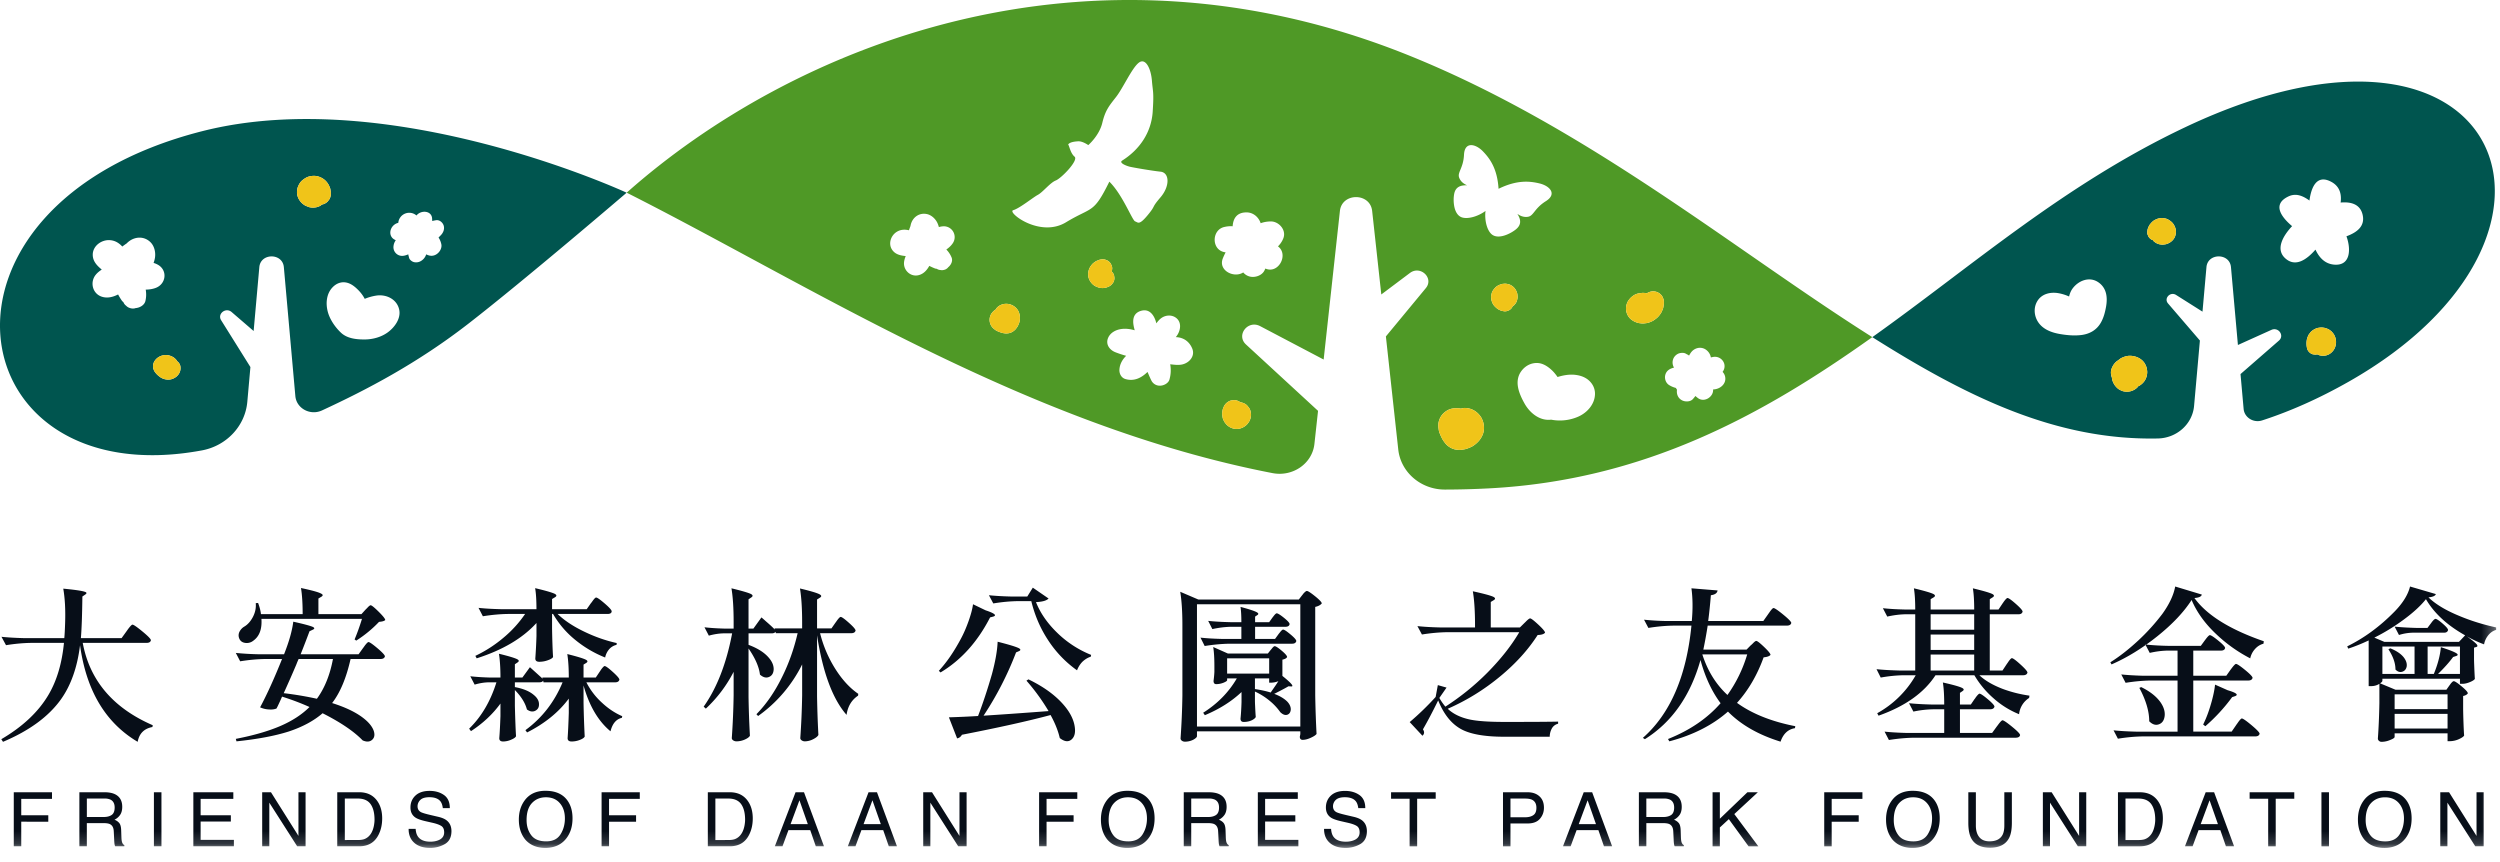 <svg xmlns="http://www.w3.org/2000/svg" width="200" height="69" fill="none" viewBox="0 0 200 69"><path fill="#00554F" fill-rule="evenodd" d="m149.752 26.995.033-.023-.033-.021z" clip-rule="evenodd"/><path fill="#4F9926" fill-rule="evenodd" d="m50.132 15.416.006.002v-.006z" clip-rule="evenodd"/><path fill="#00554F" fill-rule="evenodd" d="M187.716 18.903c.358.973.369 2.387-.992 2.267-.733-.065-1.191-.563-1.486-1.2-.714.816-1.608 1.43-2.421.692-.773-.7-.224-1.745.55-2.57-.917-.776-1.59-1.771-.28-2.383.612-.285 1.172-.024 1.668.335.145-1.074.585-2.128 1.754-1.494.675.364.829.99.742 1.654.807-.071 1.533.117 1.746.926.248.947-.419 1.457-1.281 1.773m-.861 8.714a1 1 0 0 1-.023.096 1.1 1.1 0 0 1-.516.633 2 2 0 0 1-.188.076c-.078.027-.172.033-.249.039a.9.9 0 0 1-.345-.047 2 2 0 0 1-.156-.067.5.5 0 0 1-.254.01.5.5 0 0 1-.248-.077.67.67 0 0 1-.306-.391 1.7 1.7 0 0 1-.015-.756 1 1 0 0 1 .029-.105q.043-.12.102-.237c.031-.055.07-.1.108-.15.039-.049.074-.098.122-.138q.08-.067.154-.113l.019-.014q.005-.004.01-.005a1.4 1.4 0 0 1 .252-.117.5.5 0 0 1 .103-.026c.085-.012.171-.029.256-.028.089 0 .178.016.264.03a.5.5 0 0 1 .096.026c.08.029.164.06.238.102.071.04.137.094.2.147a.5.5 0 0 1 .073.075c.051.062.108.125.148.197q.059.114.101.234a.5.5 0 0 1 .024.096c.014.084.03.172.03.258 0 .084-.016.17-.029.252m-12.807-8.84a.96.96 0 0 1-.266.475 1.15 1.15 0 0 1-.531.29 2 2 0 0 1-.227.029c-.092.006-.189-.014-.276-.03a1 1 0 0 1-.301-.127c-.057-.042-.121-.084-.171-.135-.02-.02-.028-.046-.046-.067l-.02-.008a.5.5 0 0 1-.226-.143.5.5 0 0 1-.145-.223.5.5 0 0 1-.062-.267c.015-.107.02-.212.061-.312s.076-.196.139-.282c.124-.163.262-.316.455-.404.091-.04.185-.085.285-.101.063-.01.16-.028.236-.028.077 0 .171.017.235.027.198.03.363.142.514.263a1 1 0 0 1 .281.394c.027.065.056.122.066.192.01.06.029.155.028.228-.001.077-.016.155-.029.229m-2.336 11.392a1.3 1.3 0 0 1-.145.3 1.3 1.3 0 0 1-.382.366q-.041.028-.087.047-.019.009-.036.014c-.028.035-.051.072-.085.107a1.2 1.2 0 0 1-.823.336c-.093 0-.195-.014-.286-.035-.089-.021-.173-.063-.254-.102a1 1 0 0 1-.299-.223 1.2 1.2 0 0 1-.217-.296 1.5 1.5 0 0 1-.133-.346c-.009-.044-.007-.084-.013-.125-.089-.233-.113-.496-.02-.731.071-.182.142-.303.271-.451.073-.085.168-.154.263-.214.083-.068.172-.141.27-.187.222-.105.451-.175.7-.165.475.017.965.252 1.184.683.051.103.104.216.123.33.02.111.041.226.033.34s-.022.241-.064.352m-3.228-5.632c-.079.443-.194.896-.425 1.29-.343.59-.905.9-1.58.978-.569.066-1.15.01-1.711-.088-.555-.098-1.127-.295-1.523-.707-.469-.487-.619-1.24-.302-1.846.345-.659 1.091-.836 1.782-.701.265.053.542.137.802.257.055-.232.139-.453.29-.653.47-.625 1.343-.972 2.053-.483.671.462.745 1.219.614 1.953m6.367-14.375c-9.72 4.593-17.06 11.115-25.066 16.81 7.624 4.814 14.714 8.271 22.845 8.106 1.521-.032 2.767-1.16 2.896-2.603l.466-5.232-2.549-2.966c-.354-.412.181-.975.646-.68l2.111 1.335.317-3.563c.101-1.143 1.859-1.143 1.961.001l.556 6.229 2.674-1.207c.569-.258 1.071.453.606.857l-3.072 2.677.248 2.785c.061.694.793 1.147 1.484.921 2.236-.726 4.536-1.743 6.914-3.092 20.721-11.752 12.392-32.394-13.037-20.378" clip-rule="evenodd"/><path fill="#4F9926" fill-rule="evenodd" d="M115.114 33.68a1.37 1.37 0 0 1 .383-.636c.186-.165.406-.303.657-.352.249-.048.477-.051.726 0a1 1 0 0 1 .302-.055c.547.004 1.012.29 1.3.737.07.106.113.23.158.346a1.8 1.8 0 0 1 .082.518 1.7 1.7 0 0 1-.051.371c-.131.454-.429.805-.824 1.062a1 1 0 0 1-.149.083 4 4 0 0 1-.38.152q-.081.025-.165.04c-.128.021-.262.049-.392.049a2 2 0 0 1-.401-.05 1.5 1.5 0 0 1-.579-.314c-.111-.091-.197-.214-.281-.328q-.053-.074-.098-.152a4 4 0 0 1-.22-.47 1.2 1.2 0 0 1-.08-.271c-.038-.25-.065-.48.012-.73m1.222-18.174c.102-.519.463-.702 1.019-.68-.055-.047-.449-.17-.618-.604-.17-.435.333-.756.384-1.841s.93-.875 1.51-.277c.557.573 1.153 1.382 1.254 2.999 1.477-.722 2.487-.618 3.271-.43.817.194 1.441.838.509 1.423-.931.586-.963 1.174-1.431 1.247-.469.072-.773-.202-.841-.225.296.462.315.86-.092 1.207-.405.346-1.396.859-1.94.44-.387-.297-.614-1.117-.52-1.889-.634.466-1.47.682-1.925.501-.641-.254-.683-1.352-.58-1.871m8.27 14.655c.443-.139.91-.218 1.345-.18.543.05 1.064.244 1.4.725.167.239.255.527.249.817-.016.807-.618 1.494-1.343 1.81a3.67 3.67 0 0 1-2.167.24c-.909.118-1.709-.54-2.128-1.294-.429-.768-.843-1.744-.28-2.556.294-.422.753-.691 1.281-.684.468.006.877.286 1.201.593.165.157.309.339.442.529m5.523-5.807c.033-.108.085-.23.152-.325.125-.174.217-.26.391-.385.105-.075.231-.122.352-.159.065-.018.133-.024.198-.033.067-.009.134-.02.201-.021q.163-.001.33.032a.95.95 0 0 1 .495-.156.88.88 0 0 1 .608.247.64.64 0 0 1 .178.273q.082.15.073.325c.015.131-.01.265-.031.394a1 1 0 0 1-.046.172c-.046.114-.092.238-.161.344-.07.105-.149.208-.238.3-.084.087-.186.158-.284.23a1 1 0 0 1-.132.082 2 2 0 0 1-.349.143c-.117.034-.243.046-.363.058a1 1 0 0 1-.172 0c-.124-.015-.252-.024-.37-.066-.302-.106-.578-.28-.734-.567a1.15 1.15 0 0 1-.098-.888m3.088 5.666c.08-.354.352-.527.7-.61l.002-.002a.8.8 0 0 1-.031-.761.8.8 0 0 1 .351-.344c.152-.078.432-.105.591-.028.059.029.114.064.17.096l.006-.008c.022.011.037.03.058.044l.064.037c.126-.228.251-.437.57-.565a.83.83 0 0 1 .839.144.95.95 0 0 1 .332.571c.067-.012.132-.031.2-.04a.776.776 0 0 1 .862.52.73.73 0 0 1-.125.675.8.8 0 0 1 .202.373c.129.589-.41 1.024-.961 1.034.051.572-.685 1.08-1.212.691-.071-.052-.136-.11-.204-.166a3 3 0 0 1-.209.254c-.207.22-.602.22-.851.095-.322-.16-.465-.496-.411-.85-.037-.056-.056-.089-.094-.146a1.9 1.9 0 0 1-.536-.228c-.263-.163-.376-.5-.313-.786m-11.853-5.994a.8.8 0 0 1-.115.245l-.027.038c-.046.052-.091.112-.144.156-.022.02-.048.026-.071.04l-.008.02a.5.5 0 0 1-.155.21.5.5 0 0 1-.23.127.5.5 0 0 1-.268.043c-.107-.018-.211-.03-.307-.074-.098-.043-.192-.084-.273-.15-.156-.127-.302-.267-.377-.458-.036-.09-.075-.182-.086-.28-.006-.062-.018-.155-.014-.228s.025-.163.04-.225c.04-.188.16-.34.289-.478.111-.118.255-.195.407-.249.066-.023.125-.046.195-.052.061-.006.155-.02.229-.014.075.005.152.022.226.04.173.04.339.156.458.282a1.07 1.07 0 0 1 .259.526 2 2 0 0 1 .017.219c.001.087-.025.18-.045.262m-18.685-4.995c-.097.27-.252.488-.44.678l.069.057c.75.666-.036 2.127-1.029 1.737l-.051-.02a3 3 0 0 1-.072.157c-.198.407-.771.597-1.195.478a1 1 0 0 1-.503-.323c-.74.484-2.012-.16-1.635-1.116q.104-.261.227-.488l-.12-.024c-1.025-.22-.992-1.767 0-2.005.238-.057.458-.077.682-.06.04-.597.308-1.111 1.109-1.111.518 0 .937.35 1.111.807q.01.029.018.061c.238-.088.498-.14.809-.144.65-.007 1.249.677 1.02 1.316m-3.204 13.22a.7.7 0 0 1 .284.179l.03.03q.07.086.138.176l.007.008.009.014c.103.18.119.289.138.49.008.095-.018.211-.034.292-.016.091-.075.198-.108.268a.3.3 0 0 1-.033.059c-.055.073-.11.156-.18.221-.157.145-.29.218-.491.285a1.1 1.1 0 0 1-.587.006 1.2 1.2 0 0 1-.53-.312 3 3 0 0 1-.154-.195.4.4 0 0 1-.035-.059c-.04-.082-.088-.178-.112-.271l-.008-.035a5 5 0 0 1-.036-.255l-.001-.078q.01-.15.04-.295l.021-.072c.033-.081.07-.185.12-.266a.9.9 0 0 1 .318-.312q.15-.094.327-.102a.7.7 0 0 1 .352.015 1 1 0 0 1 .283.142.7.7 0 0 1 .242.066m-4.904-3.092c-.303.065-.641.021-.954-.017.067.392.06.804-.063 1.23-.082.284-.438.471-.722.483a.75.75 0 0 1-.726-.42c-.111-.222-.205-.451-.304-.678-.472.46-1.053.775-1.765.569-.34-.099-.501-.439-.483-.755.025-.438.236-.806.539-1.105a9 9 0 0 1-.855-.283c-.489-.191-.812-.652-.582-1.168.18-.404.612-.632 1.048-.692.36-.051.722 0 1.07.1-.038-.208-.451-1.31.544-1.565.88-.226 1.154.837 1.186 1.01.125-.16.251-.32.424-.437.331-.224.774-.253 1.102-.04.513.333.444.99.132 1.451-.03.045-.066.087-.098.13.626.016 1.1.367 1.323.934.224.568-.22 1.121-.816 1.253m-6.349-6.112h-.034a1.5 1.5 0 0 1-.274-.037c-.054-.012-.108-.038-.16-.06-.048-.02-.1-.038-.147-.065a1.1 1.1 0 0 1-.256-.204 1.2 1.2 0 0 1-.257-.437c-.028-.082-.036-.2-.042-.27a.4.4 0 0 1 0-.075 2 2 0 0 1 .032-.234q.003-.02.01-.04c.025-.081.063-.162.1-.24l.043-.07c.052-.072.105-.145.166-.208s.138-.113.209-.166l.07-.046q.064-.03.13-.055c.038-.016.08-.035.12-.049a.4.4 0 0 1 .081-.02.8.8 0 0 1 .406 0l.182.076a.75.75 0 0 1 .272.267l.077.18q.047.15.014.297a.6.6 0 0 1-.023.13l.11.14a.55.55 0 0 1 .09.277q.033.15-.013.298a.6.6 0 0 1-.137.255.6.6 0 0 1-.213.192c-.048.036-.104.054-.16.077s-.105.047-.162.057a2 2 0 0 1-.234.03m-7.167-6.23c.52-.15 1.578-1.017 1.976-1.23.4-.213.976-.967 1.43-1.147s1.846-1.62 1.504-1.906c-.34-.287-.415-.869-.512-.969.102-.177.456-.242.804-.26.349-.02.805.304.805.304s.874-.75 1.12-1.771c.246-1.023.541-1.358 1.1-2.075.56-.716 1.26-2.299 1.812-2.738.55-.44.982.467 1.058 1.419.077.951.17.872.063 2.5-.11 1.629-1.016 3.005-2.437 3.9-.303.19.359.433.59.491.23.059 1.75.324 2.475.4.723.077.767 1.157-.009 2.06-.775.904-.32.575-1.021 1.42-.701.846-.766.573-1.001.498-.234-.076-1-2.137-2.065-3.179-1.286 2.612-1.368 1.977-3.468 3.25-2.1 1.274-4.746-.819-4.224-.967m.506 8.923a1 1 0 0 1-.033.109 2 2 0 0 1-.11.248 1 1 0 0 1-.06.096c-.05.07-.103.144-.165.205a1.5 1.5 0 0 1-.217.161 1 1 0 0 1-.43.118c-.097.008-.198-.012-.293-.027a1 1 0 0 1-.12-.03 3 3 0 0 1-.332-.123.8.8 0 0 1-.168-.094c-.14-.102-.261-.2-.345-.356a.94.94 0 0 1-.122-.484.94.94 0 0 1 .148-.475 1.2 1.2 0 0 1 .35-.335.6.6 0 0 1 .12-.168c.265-.251.626-.329.98-.247.084.019.165.058.242.093a1 1 0 0 1 .083.048 1.1 1.1 0 0 1 .358.367c.156.28.18.586.114.894m-5.35-6.264c-.13.19-.308.35-.504.486.177.183.32.391.423.646.11.277-.05.591-.27.77-.027.026-.045.06-.077.082a.56.56 0 0 1-.252.13.6.6 0 0 1-.295.013.6.6 0 0 1-.276-.086l-.022-.014a.5.5 0 0 1-.136-.024 5 5 0 0 1-.458-.208c-.19.342-.45.64-.852.743-.645.163-1.224-.392-1.17-1.018.016-.173.067-.343.136-.509-.425-.044-.84-.127-1.096-.515-.315-.48-.093-1.13.375-1.422.313-.196.649-.205.978-.128q.059-.172.124-.34.021-.131.068-.258c.194-.502.677-.81 1.23-.7.368.072.688.371.847.697q.08.167.125.347a1.5 1.5 0 0 1 .376-.064.867.867 0 0 1 .726 1.372M50.139 15.41v.007c14.711 7.419 31.997 18.626 51.66 22.432 1.623.314 3.182-.761 3.354-2.331l.29-2.65-5.765-5.31c-.81-.746.15-1.985 1.136-1.466l5.078 2.671 1.301-11.888c.162-1.475 2.418-1.475 2.579 0l.732 6.683 2.29-1.72c.844-.632 1.937.41 1.272 1.213l-3.195 3.863.99 9.047c.2 1.824 1.815 3.21 3.739 3.205a70 70 0 0 0 3.49-.095c12.461-.645 21.925-5.866 30.662-12.077v-.044C138.755 20 127.037 10.237 112.806 4.473 86.789-6.067 63.182 3.838 50.139 15.41" clip-rule="evenodd"/><path fill="#00554F" fill-rule="evenodd" d="M25.469 14.12c.222.073.422.18.586.347.174.178.264.35.35.576q.021.06.03.122c.017.109.044.23.034.345a.85.85 0 0 1-.123.44q-.068.09-.138.177a.9.9 0 0 1-.392.225l-.072.01c-.039.033-.067.076-.114.101-.227.1-.307.13-.559.147a1.2 1.2 0 0 1-.35-.042c-.054-.015-.109-.04-.16-.062s-.11-.041-.159-.069a1.4 1.4 0 0 1-.272-.209 1.25 1.25 0 0 1-.333-.566 1.1 1.1 0 0 1-.037-.343c.009-.091.017-.19.04-.28l.017-.051c.08-.21.184-.412.362-.558s.362-.27.594-.322c.227-.048.472-.06.696.012m2.342 8.51c.321.095.588.314.821.545.216.214.41.463.547.733a4 4 0 0 1 .918-.26c.822-.126 1.672.3 1.842 1.138.142.697-.365 1.395-.905 1.793-.524.387-1.202.574-1.854.578-.669.004-1.419-.073-1.92-.558-.466-.447-.888-1.066-1.045-1.69-.163-.647-.103-1.401.381-1.914.32-.34.754-.502 1.215-.365m3.506-4.382a.84.84 0 0 1 .546-.422.88.88 0 0 1 1.455-.587c.362-.452 1.18-.393 1.247.2q.01.12.013.241.151-.038.31-.064c.282-.04.533.191.607.429.082.273-.021.565-.242.786l-.17.17c.107.16.185.346.226.55.053.273-.108.587-.347.76-.27.195-.539.184-.795.07l-.072-.032a.93.93 0 0 1-.507.577.75.75 0 0 1-.46.046c-.15-.031-.348-.175-.394-.325-.019-.055-.03-.113-.042-.17l-.01.004c-.005-.022-.002-.046-.005-.067l-.016-.065c-.16.064-.315.12-.488.122a.695.695 0 0 1-.692-.786 1 1 0 0 1 .18-.466c-.052-.029-.107-.052-.156-.085-.282-.185-.364-.55-.188-.886M14.284 29.946a1 1 0 0 1-.197.206c-.136.096-.223.14-.384.189a1 1 0 0 1-.347.024c-.071-.01-.145-.02-.213-.04a1.1 1.1 0 0 1-.4-.208 1.6 1.6 0 0 1-.4-.433l-.024-.046a2 2 0 0 1-.056-.16.7.7 0 0 1-.02-.214.8.8 0 0 1 .146-.416c.21-.296.556-.454.922-.443.19.005.352.065.517.151.08.042.15.107.215.167.057.053.098.12.139.183a.63.63 0 0 1 .243.366.85.85 0 0 1-.141.674m-2.65-5.872c-.08.34-.447.544-.782.574-.044.007-.084.031-.13.03a.7.7 0 0 1-.334-.038.66.66 0 0 1-.296-.18.64.64 0 0 1-.21-.263l-.013-.026a.7.7 0 0 1-.116-.112 5 5 0 0 1-.305-.502c-.415.21-.87.33-1.331.17-.74-.261-.928-1.18-.453-1.752.131-.16.297-.292.476-.408-.383-.32-.732-.672-.72-1.217.016-.67.67-1.16 1.324-1.14.438.013.771.223 1.04.513a7 7 0 0 1 .35-.251q.109-.115.24-.206c.528-.363 1.206-.349 1.67.117.31.31.42.81.354 1.23a2 2 0 0 1-.112.42 1.7 1.7 0 0 1 .41.184c.719.472.568 1.499-.22 1.808-.254.1-.535.14-.818.145.05.293.049.59-.024.904m4.527-13.576c-23.452 5.989-19.552 29.16-.01 25.534 1.984-.369 3.462-1.962 3.634-3.881l.248-2.787-2.342-3.746c-.322-.516.372-1.058.84-.655l1.76 1.517.455-5.11c.103-1.144 1.86-1.144 1.962 0l.92 10.315c.089.992 1.192 1.583 2.132 1.149 3.576-1.654 7.617-3.765 11.7-6.931 4.557-3.534 12.667-10.484 12.672-10.487-.005-.003-18.908-8.764-33.97-4.918" clip-rule="evenodd"/><path fill="#F0C419" fill-rule="evenodd" d="M12.263 29.478c.014.05.036.112.056.16q.01.024.024.045c.106.18.238.302.4.433a1.13 1.13 0 0 0 .613.249 1 1 0 0 0 .347-.025c.161-.048.248-.092.384-.188a1 1 0 0 0 .197-.206.85.85 0 0 0 .14-.673.62.62 0 0 0-.242-.367.8.8 0 0 0-.14-.183c-.065-.06-.133-.125-.214-.167a1.2 1.2 0 0 0-.518-.152 1.08 1.08 0 0 0-.922.445.8.8 0 0 0-.145.416.7.7 0 0 0 .02.212M24.13 16.229c.08.08.174.15.273.207.049.03.106.049.158.07.051.021.106.048.16.063.113.028.233.049.35.042.252-.018.332-.048.56-.148.046-.025.074-.07.113-.102l.072-.009a.9.9 0 0 0 .392-.225l.138-.176a.86.86 0 0 0 .123-.44c.01-.115-.017-.237-.034-.346a.6.6 0 0 0-.03-.122 1.5 1.5 0 0 0-.35-.576 1.4 1.4 0 0 0-.586-.347 1.35 1.35 0 0 0-.696-.011c-.232.05-.416.175-.594.32-.178.147-.283.35-.362.56q-.01.024-.017.05c-.023.09-.031.188-.04.28a1.1 1.1 0 0 0 .037.343c.05.208.182.416.333.567M184.876 28.28a.5.5 0 0 0 .247.078.5.5 0 0 0 .255-.01q.077.036.155.066a.9.9 0 0 0 .346.047c.077-.006.17-.013.249-.038a2 2 0 0 0 .24-.106 1.1 1.1 0 0 0 .487-.7c.013-.083.029-.168.03-.252 0-.087-.017-.174-.031-.258a.5.5 0 0 0-.025-.096 1.6 1.6 0 0 0-.1-.234c-.041-.072-.096-.135-.148-.197a.5.5 0 0 0-.073-.075 1.4 1.4 0 0 0-.2-.147c-.074-.042-.158-.073-.237-.103a1.6 1.6 0 0 0-.36-.055c-.086 0-.173.016-.257.028a1 1 0 0 0-.103.025 1.5 1.5 0 0 0-.252.118l-.011.005-.017.014q-.074.046-.155.113c-.048.04-.084.09-.122.139-.039.049-.078.094-.107.15a2 2 0 0 0-.103.236 1 1 0 0 0-.029.104c-.051.258-.048.5.015.757.038.156.167.31.306.39m-11.174-10.545c-.151-.121-.316-.234-.513-.263-.065-.01-.159-.027-.236-.026-.076 0-.172.017-.236.027-.101.016-.194.06-.285.101-.193.088-.332.241-.455.404-.063.086-.099.182-.139.282s-.047.205-.06.312a.5.5 0 0 0 .061.267q.041.128.145.223a.5.5 0 0 0 .226.143l.021.008c.017.02.025.047.044.067.051.05.115.093.173.135q.019.015.041.026a1 1 0 0 0 .259.102c.087.015.184.035.275.029a2 2 0 0 0 .287-.043c.176-.057.34-.143.472-.276a.95.95 0 0 0 .266-.475c.013-.075.028-.152.029-.229.001-.073-.019-.168-.028-.228-.01-.07-.038-.127-.067-.192a1 1 0 0 0-.28-.394m-54.084 5.278c-.13.138-.249.29-.289.479-.015.06-.037.15-.041.224-.003.073.009.166.015.228.01.098.05.19.085.28.076.19.222.331.378.458.081.066.175.106.272.15.097.045.201.056.308.074a.5.5 0 0 0 .268-.043.5.5 0 0 0 .23-.127.5.5 0 0 0 .155-.21l.008-.02c.023-.015.048-.02.071-.04.053-.045.098-.104.144-.157q.015-.018.028-.037a.8.8 0 0 0 .114-.244c.021-.084.046-.175.045-.264a2 2 0 0 0-.017-.219l-.011-.057a1.1 1.1 0 0 0-.248-.468.96.96 0 0 0-.458-.282 1.4 1.4 0 0 0-.226-.04c-.074-.005-.169.008-.229.013-.07.007-.129.03-.195.053a1 1 0 0 0-.407.25m50.82 5.451c-.25-.01-.48.06-.701.164-.099.047-.188.12-.272.188-.093.06-.189.13-.262.214-.129.148-.199.27-.272.45-.092.236-.068.498.022.732.005.041.004.081.012.125.024.12.08.236.133.347.053.108.134.207.216.295.083.09.187.17.299.223.083.039.167.08.255.102.091.021.193.036.286.035.306-.003.605-.125.823-.337.035-.034.057-.071.085-.106l.035-.013a1 1 0 0 0 .089-.048 1.3 1.3 0 0 0 .381-.367c.065-.09.106-.197.146-.3a1.3 1.3 0 0 0 .063-.35c.008-.115-.013-.23-.032-.341a1.3 1.3 0 0 0-.124-.33c-.219-.431-.709-.666-1.182-.683m-89.145-3.821a1.2 1.2 0 0 0-.287-.211c-.077-.035-.158-.075-.242-.094a1.05 1.05 0 0 0-.98.248.6.6 0 0 0-.12.166 1.2 1.2 0 0 0-.35.337.94.94 0 0 0-.148.475 1 1 0 0 0 .028.25c.018.08.056.161.095.233.083.155.205.254.344.357a.8.8 0 0 0 .168.093c.11.046.217.092.332.124q.06.017.12.028c.096.017.196.036.294.027a1 1 0 0 0 .47-.142c.06-.04.123-.086.176-.136.063-.06.114-.134.165-.204q.033-.048.061-.097.062-.121.109-.249a1.25 1.25 0 0 0-.08-1.003c-.04-.072-.1-.142-.155-.202m5.801-2.399c.063.185.13.29.257.437.07.082.165.148.256.203.047.028.1.046.148.067.052.021.104.046.16.06q.133.03.273.036h.035c.077-.004.156-.017.232-.03.059-.01.107-.034.162-.057.057-.023.113-.04.16-.077a.6.6 0 0 0 .214-.192.56.56 0 0 0 .136-.254.56.56 0 0 0 .014-.299.55.55 0 0 0-.09-.277l-.11-.14a.5.5 0 0 0 .023-.13.56.56 0 0 0-.014-.297q-.04-.09-.076-.18a.76.76 0 0 0-.274-.267l-.182-.076a.8.8 0 0 0-.404 0l-.082.02c-.04.014-.082.033-.12.049q-.066.025-.13.056l-.07.045c-.07.052-.147.103-.209.166s-.114.136-.166.207q-.023.034-.043.071a2 2 0 0 0-.1.24l-.01.04a2 2 0 0 0-.033.233.4.4 0 0 0 .001.076c.006.07.014.188.042.27m31.628 11.994a1.8 1.8 0 0 0-.082-.518c-.045-.116-.088-.24-.158-.345-.288-.448-.753-.733-1.3-.738-.1 0-.202.022-.302.054a1.8 1.8 0 0 0-.726 0 1.41 1.41 0 0 0-1.04.99c-.077.25-.05.479-.012.728q.024.141.08.272c.067.16.134.319.221.47q.043.078.097.152c.084.115.17.236.281.328a1.5 1.5 0 0 0 .65.33c.107.016.221.033.331.033.129 0 .263-.026.391-.048q.084-.015.165-.04c.129-.041.256-.097.38-.153q.075-.035.149-.081c.395-.258.693-.608.824-1.063.034-.118.044-.25.051-.371m-20.912-.83.007.033c.024.094.073.19.112.273q.014.03.035.057a3 3 0 0 0 .18.224 1.2 1.2 0 0 0 .504.284 1.1 1.1 0 0 0 .588-.006c.2-.068.333-.14.49-.285.07-.064.125-.148.18-.222a.3.3 0 0 0 .034-.058c.032-.07.091-.177.108-.269.014-.08.042-.196.033-.291-.02-.201-.035-.31-.138-.49q-.003-.007-.009-.013l-.007-.01-.137-.175-.03-.03a.66.66 0 0 0-.285-.18.7.7 0 0 0-.242-.065.9.9 0 0 0-.283-.143.7.7 0 0 0-.352-.015.66.66 0 0 0-.327.103.9.9 0 0 0-.317.31c-.052.082-.088.186-.12.268l-.022.07a2 2 0 0 0-.04.295.4.4 0 0 0 .002.078q.014.13.035.257m35.047-9.853a.88.88 0 0 0-.608-.247.94.94 0 0 0-.495.156 1.6 1.6 0 0 0-.33-.034c-.067.001-.134.013-.2.022s-.134.014-.199.033a1.2 1.2 0 0 0-.351.159 1.4 1.4 0 0 0-.392.386 1.15 1.15 0 0 0-.054 1.213c.155.286.432.46.734.566.118.042.246.051.37.065a1 1 0 0 0 .172 0c.12-.01.246-.022.363-.056.12-.036.238-.087.349-.144a1 1 0 0 0 .132-.083c.098-.071.2-.142.284-.229q.133-.14.238-.3c.069-.105.115-.23.161-.345a1 1 0 0 0 .046-.17c.021-.131.046-.263.031-.395a.6.6 0 0 0-.073-.325.63.63 0 0 0-.178-.272" clip-rule="evenodd"/><path fill="#070E18" fill-rule="evenodd" d="m.24 59.346-.135-.21q2.56-1.5 3.766-3.538 1.005-1.696 1.246-4.167H2.49q-.95.013-2.009.184l-.363-.671q.738.078 1.783.106h3.243q.04-.395.066-1.223.054-1.566-.148-2.735 1.369.131 1.717.25.255.076.04.223l-.228.156q-.028 2.263-.12 3.329h3.256l.39-.54q.038-.052.119-.17.28-.37.362-.369.133 0 .804.552.67.553.67.697-.04.21-.349.21H6.618q.843 4.523 5.602 6.588l-.027.144q-.993.184-1.18 1.184-3.86-2.288-4.61-7.731-.323 2.629-1.514 4.313-1.474 2.077-4.65 3.418M25.352 55.9q.924-1.26 1.285-3.181h-2.746a8 8 0 0 0-.187.447 95 95 0 0 1-1.007 2.288q1.341.157 2.655.447m-5.743-4.47q-.355-.053-.475-.367a.64.64 0 0 1 .04-.553 1 1 0 0 1 .39-.395q.386-.235.656-.736.294-.552.24-1.13l.187-.013q.188.499.229.894h3.337q-.001-1.29-.134-2.09 1.299.275 1.608.446.24.118.026.25l-.24.144v1.25h3.443l.322-.356.133-.132q.201-.223.282-.222.12 0 .643.519t.523.664q-.121.118-.496.144a9.6 9.6 0 0 1-1.823 1.5l-.133-.093q.32-.762.59-1.643h-8.042q.082 1.224-.656 1.748a.83.83 0 0 1-.65.171m10.157 7.758q-.288.25-.755.04-1.047-1.08-3.203-2.17-1.047.908-2.707 1.46-1.65.526-4.181.789l-.055-.198q2.105-.408 3.525-1.013 1.447-.617 2.372-1.537a20 20 0 0 0-2.198-.83q-.12.29-.361.79-.055.105-.08.158-.243.105-.59.079a1.9 1.9 0 0 1-.725-.171q.819-1.526 1.756-3.866h-1.34q-.952.013-2.01.184l-.349-.67a23 23 0 0 0 1.782.106h2.078q.602-1.514.737-2.605 1.245.276 1.568.42.228.12-.013.224l-.255.12a80 80 0 0 1-.71 1.84h4.636l.349-.486a3 3 0 0 0 .134-.185q.227-.302.309-.303.133.001.723.5.589.5.59.645-.055.21-.363.21h-2.384q-.51 2.274-1.476 3.524 1.502.474 2.386 1.117.737.54.938 1.092.162.486-.128.736m13.381-6.246q-.322 0-.322-.264a42 42 0 0 0 .093-1.8v-1.04q-1.66 1.83-4.783 2.828l-.107-.198q1.246-.592 2.291-1.486a9.2 9.2 0 0 0 1.69-1.866H40.64q-.952.013-2.01.184l-.348-.672q.736.081 1.783.105h2.852q0-1.064-.106-1.682 1.272.302 1.581.46.227.132.014.264l-.241.145v.813h2.773l.321-.46.095-.118q.241-.354.335-.355.134 0 .69.48t.555.625q-.012.21-.335.21h-3.992q.816.79 2.17 1.434 1.26.605 2.56.893l-.013.145a1.1 1.1 0 0 0-.57.328 1.44 1.44 0 0 0-.342.684 9 9 0 0 1-2.371-1.392 7.5 7.5 0 0 1-1.796-2.091h-.08v1.17q.025 1.434.08 2.273-.068.134-.41.257a2 2 0 0 1-.69.126m-2.894 6.376q-.31 0-.309-.263.054-.644.094-1.761v-1.012q-.925 1.275-2.358 2.208l-.147-.197q1.474-1.433 2.183-3.708h-.642q-.536.014-1.1.184l-.348-.67q.67.079 1.635.105h.777q0-1.118-.12-1.906 1.179.288 1.474.445.213.12.013.252l-.213.144v1.065h.6l.604-.83 1.019.922-.027-.092h2.117q0-1.118-.12-1.88 1.207.301 1.5.46.215.118.014.25l-.214.132v1.038h.978l.308-.46q.04-.054.094-.145.227-.315.308-.315.135 0 .656.473.525.472.524.618-.054.21-.349.21H46.91a5.7 5.7 0 0 0 1.26 1.643q.75.697 1.608 1.066l-.027.131q-.683.157-.911 1.078-1.474-1.222-2.157-3.668v1.393a86 86 0 0 0 .093 2.696q-.067.145-.395.27a1.8 1.8 0 0 1-.65.124q-.321 0-.322-.263.054-.75.094-2.024v-1.144q-1.206 1.63-3.337 2.708l-.133-.184q1.995-1.46 2.974-3.826H43.48l-.026-.132q-.081.132-.31.132H41.19v.382c.66.121 1.16.33 1.5.617q.429.342.429.75.012.368-.296.526-.309.157-.67-.105-.201-.776-.963-1.552v1.262q.04 1.578.092 2.433-.066.145-.388.276a1.6 1.6 0 0 1-.643.144m18.681-.012a.46.46 0 0 1-.28-.08q-.109-.078-.108-.184.12-1.696.147-3.418v-1.88a10.7 10.7 0 0 1-2.224 2.945l-.174-.158q1.593-2.248 2.278-5.864h-.683q-.564.013-1.18.184l-.349-.67q.657.079 1.582.105h.75v-.526q0-1.657-.174-2.697 1.26.306 1.568.461.227.131.027.264l-.229.157v2.34h.39l.643-.893q.187.158.375.328.429.369.697.644l-.027-.092h2.21v-.5q0-1.657-.173-2.695 1.274.303 1.58.473.23.133.015.263l-.228.146v2.313h1.151l.322-.46q.043-.053.121-.17.215-.29.295-.29.134 0 .663.474.53.472.529.618-.053.21-.347.21h-2.493a9.8 9.8 0 0 0 1.212 2.846q.825 1.308 1.843 2.005l-.013.145q-.776.513-.924 1.539-1.676-1.92-2.36-6.365v4.88q.028 1.629.108 3.09-.08.17-.416.34a1.5 1.5 0 0 1-.657.172.44.44 0 0 1-.267-.08q-.108-.078-.108-.184.12-1.696.148-3.418v-2.472a11.1 11.1 0 0 1-3.524 4.128l-.134-.144q1.179-1.197 2.05-2.972.804-1.604 1.247-3.51h-1.742l-.028-.106q-.093.12-.307.119h-1.85v.92q1.057.395 1.581.986.443.488.429.986-.027.448-.362.592-.35.158-.736-.184-.108-.92-.913-2.09v3.892a78 78 0 0 0 .11 3.089q-.082.158-.404.303a1.65 1.65 0 0 1-.657.145m27.231-5.681a8.9 8.9 0 0 1-2.297-2.386q-.945-1.426-1.362-3.15h-1.057q-.953.014-1.984.185l-.35-.657q.739.078 1.784.104h1.286l.442-.71 1.26.868q-.228.251-1.006.289.51 1.29 1.663 2.42a8.3 8.3 0 0 0 2.747 1.802l-.027.144q-.376.12-.683.42a2 2 0 0 0-.416.67m-.436 5.53q-.38.333-.945-.112-.2-.87-.736-1.841-2.64.71-7.09 1.578-.147.25-.388.29l-.656-1.684a76 76 0 0 0 2.332-.105q.576-1.5 1.112-3.353.414-1.54.455-2.59 1.34.341 1.688.513.241.13.028.236l-.242.105a26 26 0 0 1-2.6 5.062q1.916-.119 5.2-.367a16.4 16.4 0 0 0-1.769-2.434l.16-.105q1.716.829 2.708 1.92.817.895.978 1.775.147.776-.235 1.112m-10.485-5.36-.135-.13q.939-1.013 1.77-2.577.32-.593.602-1.38.295-.829.362-1.368l1.006.485q1.072.356.616.501l-.255.066q-1.5 2.93-3.966 4.404m26.412 1.605q.12-.17.401-.578a15 15 0 0 0 .215-.33 1.6 1.6 0 0 1-.562.12h-.175v-.343h-1.138v.855q.709.106 1.259.276M98.17 53.89h3.364v-1.223H98.17zm1.326 3.866q-.255 0-.255-.263.055-.513.081-1.328v-.802q-1.18 1.118-2.934 1.853l-.134-.197q1.727-1.09 2.693-2.748h-.777v.145q0 .08-.282.198a1.6 1.6 0 0 1-.59.117q-.214 0-.214-.262a9 9 0 0 0 .067-.71v-.487q0-.92-.093-1.512l1.179.525h3.189l.228-.288q.026-.026.08-.092.161-.21.241-.21.134 0 .562.361.43.361.431.506-.07.145-.376.211v1.3q1.084.87.696.842l-.214-.012q-.23.144-.952.512a2 2 0 0 1-.187.092q.669.25 1.045.619.295.315.282.645-.028.314-.268.405-.268.094-.577-.21a4.5 4.5 0 0 0-.818-.88 5.3 5.3 0 0 0-1.204-.763v.71q0 .172.013.421.026.604.053.907-.067.133-.295.25-.294.145-.67.145m-3.122-6.075-.335-.67q.736.08 1.782.105h1.488v-.973h-.818q-.723.013-1.502.184l-.335-.657q.738.08 1.783.104h.872q0-.775-.068-1.222 1.045.277 1.314.434.201.119.027.224l-.174.117v.447h1.125l.254-.355q.027-.038.081-.104.188-.25.269-.25.133 0 .582.361.449.362.449.506-.04.21-.335.211h-2.425v.972h1.595l.267-.367q.027-.04.094-.119.201-.262.282-.263.133 0 .595.389.463.386.463.532-.054.21-.335.21h-4.985q-.953.014-2.01.184m-.616 6.443h8.268V48.34h-8.268zm-.965 1.209a.4.4 0 0 1-.248-.078q-.1-.08-.1-.184.12-1.697.147-3.42v-5.613q0-1.658-.174-2.696l1.446.619h8.041l.267-.343a.5.5 0 0 0 .068-.092q.215-.249.308-.249.134 0 .664.427.529.427.529.571-.161.198-.523.277v7.074q.028 1.63.107 3.09-.107.145-.454.302-.362.17-.659.17-.226.001-.227-.262a.3.3 0 0 0 .02-.085 1 1 0 0 1 .02-.1v-.236h-8.267v.382q-.001.13-.295.29a1.45 1.45 0 0 1-.67.156m25.541-.394q-2.252-.001-3.365-.566-1.23-.633-1.915-2.34-.684 1.393-1.219 2.313.2.303-.041.513l-1.018-1.092a22 22 0 0 0 2.076-2.011l.175-.947.697.198-.576.828q.201.356.482.697a20 20 0 0 0 3.364-2.722q1.62-1.643 2.547-3.234h-5.776q-.952.014-2.011.184l-.361-.671q.736.08 1.782.106h2.827v-.197q0-1.658-.175-2.696 1.327.29 1.65.448.24.13.025.261l-.241.145v2.039h2.333l.36-.356q.027-.024.095-.092.269-.276.362-.276.12 0 .657.5.535.5.535.644-.133.172-.589.184-1.14 1.776-3.002 3.313a17.6 17.6 0 0 1-4.194 2.59q.669.633 1.809.868.925.185 2.747.184 3.256 0 4.275-.026v.17a.78.78 0 0 0-.496.369 1.4 1.4 0 0 0-.175.672zm17.862-3.341a10.9 10.9 0 0 0 1.581-3.247h-3.591q.63 1.972 2.01 3.247m4.248 3.735q-2.639-.815-4.207-2.406-1.85 1.63-4.691 2.38l-.106-.185q2.612-1.04 4.207-2.865-1.058-1.421-1.608-3.458-1.206 4.298-4.449 6.336l-.161-.105q3.283-2.892 3.886-8.98h-1.434q-.951.013-2.01.184l-.348-.657a22 22 0 0 0 1.782.105h2.038q.133-1.42-.028-2.617l2.09.17q-.04.317-.535.383-.095 1.157-.215 2.064h4.409l.363-.513q.025-.04.093-.131.268-.396.361-.395.136 0 .778.526.643.526.643.67-.054.212-.362.21h-6.325a37 37 0 0 1-.348 1.92h3.457l.335-.342q.053-.038.148-.132.213-.223.295-.222.12 0 .629.486t.509.632q-.133.157-.55.196-.777 2.143-2.13 3.642 1.796 1.303 4.663 1.867l-.026.158q-.83.133-1.153 1.079" clip-rule="evenodd"/><mask id="a" width="200" height="69" x="0" y="-1" maskUnits="userSpaceOnUse" style="mask-type:luminance"><path fill="#fff" fill-rule="evenodd" d="M0 67.83h199.691V0H0z" clip-rule="evenodd"/></mask><g fill="#070E18" fill-rule="evenodd" clip-rule="evenodd" mask="url(#a)"><path d="M154.451 53.64h3.484v-1.276h-3.484zm0-1.644h3.484V50.76h-3.484zm0-1.618h3.484v-1.236h-3.484zm-3.338 8.822-.347-.67q.737.08 1.782.106h2.989v-1.893h-.885a8.4 8.4 0 0 0-1.581.184l-.349-.67q.737.078 1.782.104h1.033q0-1.117-.108-1.762 1.233.276 1.541.435.228.118.041.248l-.215.146v.933h.871l.295-.434a.6.6 0 0 0 .093-.13q.229-.305.309-.303.133 0 .663.447.529.446.53.591-.054.21-.349.21h-2.412v1.894h2.573l.362-.5q.053-.066.148-.197.24-.316.321-.316.134 0 .771.52.636.519.635.664-.04.21-.361.21h-8.122q-.95.014-2.01.183m-.829-1.945-.107-.197a8 8 0 0 0 3.081-3.038h-.979q-.87.014-1.821.185l-.336-.67q.738.077 1.782.105h1.314v-4.498h-.791q-.684.015-1.447.185l-.349-.671q.724.08 1.743.105h.844q0-1.065-.107-1.696 1.26.303 1.568.46.227.131.013.264l-.241.144v.828h3.484q0-1.065-.107-1.696 1.258.303 1.568.46.228.131.013.264l-.228.144v.828h.698l.308-.46a3 3 0 0 0 .119-.17q.216-.29.295-.29.135 0 .67.473.537.474.537.619-.054.21-.335.209h-2.292v4.498h1.019l.322-.487q.026-.039.093-.132.242-.368.335-.368.135 0 .691.507.556.505.555.65-.053.21-.361.21h-3.485q.67.632 1.863 1.091 1.031.383 2.144.54l-.027.184a1.75 1.75 0 0 0-.803 1.302 7 7 0 0 1-2.031-1.262 7.5 7.5 0 0 1-1.547-1.855h-3.11q-1.366 2.104-4.555 3.235m26.144.841-.174-.13.012-.028q.134-.288.202-.446.254-.605.469-1.386.214-.784.267-1.336l1.006.447q1.03.303.603.473l-.242.08a14 14 0 0 1-2.143 2.326m-4.49-.393q0-1.197-.79-2.67l.148-.065q1.043.511 1.541 1.21.401.578.334 1.116-.067.5-.442.644-.401.159-.791-.235m-2.506 1.393-.348-.67q.737.079 1.782.105h3.338v-4.09h-2.145q-.952.014-2.011.184l-.347-.67q.737.078 1.782.106h2.721v-2.013h-.806q-.682.014-1.419.184l-.349-.67a22 22 0 0 0 1.782.105h2.654l.307-.42q.042-.053.121-.159.215-.276.295-.276.134 0 .677.441.542.441.543.585-.042.21-.335.21h-2.212v2.013h2.641l.334-.473.121-.159q.242-.315.321-.315.135 0 .731.486.595.486.595.632-.053.21-.347.21h-4.396v4.089h3.069l.362-.526q.026-.04.094-.132.268-.395.361-.395.134 0 .779.54.641.538.642.683-.054.211-.348.212h-8.978q-.952.012-2.011.184m-.509-5.944-.094-.17q1.072-.67 2.211-1.723a16.6 16.6 0 0 0 1.944-2.143q.843-1.17 1.032-2.196l2.13.645q-.052.236-.591.276 1.475 2.05 5.549 3.458l-.026.197q-.403.106-.698.447a1.6 1.6 0 0 0-.362.724 11.8 11.8 0 0 1-2.759-1.973q-1.315-1.248-1.93-2.696-.94 1.46-2.741 2.9t-3.665 2.254m25.287.763h.496q.481-1.17.563-2.144 1.017.33 1.259.5.188.132-.04.21l-.242.079q-.428.593-1.205 1.355h1.755V51.72h-2.586zm-2.64 4.364h4.235v-1.17h-4.235zm0-1.55h4.235v-1.185h-4.235zm.348-5.931-.348-.67q.737.078 1.768.105h.859l.267-.355a.5.5 0 0 0 .067-.092q.216-.277.308-.276.135 0 .57.374.435.376.436.52-.054.21-.322.21h-2.506a4 4 0 0 0-1.099.184m-.281 2.762q0-.763-.564-1.618l.149-.079q.75.304 1.085.736.281.37.227.724-.067.316-.335.408-.294.105-.562-.17m-1.046.355h2.573V51.72h-2.573zm.162-2.565h5.962l.496-.525q-2.158-1.21-3.135-2.893-.63.79-1.755 1.617a16 16 0 0 1-2.373 1.46zm-.228 7.995a.3.3 0 0 1-.208-.08.24.24 0 0 1-.087-.183q.092-1.275.121-2.826v-1.553a1.2 1.2 0 0 1-.658.184h-.2v-3.655q-.832.394-1.635.657l-.08-.183q2.037-1 3.778-2.774 1.005-1.026 1.247-2.013l2.063.605q-.054.21-.589.264.844.814 2.438 1.472 1.367.579 2.976.933v.197q-.377.106-.644.447-.254.33-.321.71a9.5 9.5 0 0 1-1.38-.644q.643.46.803.658.108.157-.052.197l-.175.053v.855q0 .21.013.525.027.736.053 1.117-.066.12-.394.257-.33.138-.597.138h-.201v-.407h-6.205v.157q.001.094-.187.21l1.233.513h4.074l.24-.34a.5.5 0 0 0 .068-.093q.187-.25.282-.25.132 0 .629.414.497.413.497.56-.11.157-.376.21v1.077q.026 1.329.079 2.091-.078.132-.428.29a1.8 1.8 0 0 1-.683.157h-.214v-.63h-4.235v.289q-.001.104-.335.236a1.8 1.8 0 0 1-.71.158M1.102 63.38H4.16v.529H1.7v1.313h2.163v.514H1.7v1.967h-.598zm7.188 1.98q.408 0 .645-.164.237-.166.238-.595 0-.462-.332-.63a1.1 1.1 0 0 0-.476-.088H6.948v1.477zm-1.94-1.98h2.003q.495 0 .815.143.61.278.611 1.022 0 .389-.163.636-.165.248-.457.398a.9.9 0 0 1 .387.27q.131.167.146.544l.021.58q.009.248.042.368.055.207.192.265v.097h-.732a.6.6 0 0 1-.048-.145 3 3 0 0 1-.03-.34l-.036-.721q-.02-.425-.312-.569-.166-.079-.52-.079H6.947v1.854H6.35zm5.963 4.323h.603V63.38h-.603zm3.155-4.323h3.198v.529H16.05v1.313h2.418v.5H16.05v1.466h2.661v.515h-3.243zm5.507 0h.703l2.198 3.493V63.38h.57v4.323h-.671l-2.23-3.49v3.49h-.57zm7.65 3.822q.296 0 .488-.061.34-.114.557-.442.173-.262.248-.67.044-.244.044-.453 0-.805-.317-1.249-.32-.444-1.025-.444h-1.035v3.32zm-1.644-3.822h1.762q.895 0 1.39.633.442.57.442 1.462 0 .689-.26 1.245-.46.983-1.578.983H26.98zm6.271 2.928q.02.367.17.598.285.428 1.007.429.325 0 .59-.095.515-.181.515-.653 0-.353-.218-.503-.221-.146-.692-.256l-.578-.132q-.567-.13-.802-.286-.407-.27-.407-.81 0-.58.4-.956.4-.373 1.132-.373.676 0 1.146.328.472.33.471 1.05h-.56q-.044-.348-.184-.534-.261-.338-.89-.338-.506 0-.726.218a.7.7 0 0 0-.222.506q0 .317.262.465.171.094.776.235l.598.14q.433.098.669.273.407.303.407.88 0 .717-.52 1.027a2.3 2.3 0 0 1-1.206.308q-.802.001-1.255-.412-.454-.409-.444-1.109zm11.587.445q.353-.555.353-1.277 0-.762-.408-1.227-.405-.467-1.11-.467-.682 0-1.117.462-.43.46-.43 1.36 0 .718.37 1.21.37.495 1.201.495.789 0 1.14-.556m.526-2.756q.438.575.438 1.47 0 .968-.5 1.609-.59.754-1.677.754-1.018 0-1.598-.659-.52-.637-.519-1.608 0-.877.444-1.5.567-.801 1.685-.8 1.166 0 1.727.734m2.763-.617h3.056v.529h-2.46v1.313h2.163v.514h-2.162v1.967h-.597zm10.143 3.822q.297 0 .487-.061.341-.114.557-.442.175-.262.25-.67.044-.244.044-.453 0-.805-.318-1.249-.319-.444-1.026-.444H57.23v3.32zm-1.644-3.822h1.762q.897 0 1.39.633.443.57.443 1.462 0 .689-.261 1.245-.459.983-1.579.983h-1.755zm8 2.551-.67-1.91-.71 1.91zm-.981-2.551h.675l1.598 4.322h-.653l-.447-1.293h-1.742l-.477 1.293h-.612zm6.82 2.551-.67-1.91-.71 1.91zm-.982-2.551h.675l1.599 4.322h-.653l-.448-1.293h-1.742l-.477 1.293h-.612zm4.374 0h.704l2.197 3.493V63.38h.57v4.323h-.67l-2.23-3.49v3.49h-.57zm9.271 0h3.056v.529h-2.459v1.313h2.163v.514h-2.163v1.967h-.597zm8.276 3.373q.353-.555.353-1.277-.001-.762-.407-1.227-.406-.467-1.112-.467-.682 0-1.115.462-.431.46-.431 1.36 0 .718.37 1.21.37.495 1.201.495.789 0 1.141-.556m.527-2.756q.436.575.436 1.47 0 .968-.5 1.609-.588.754-1.676.754-1.017 0-1.599-.659-.518-.637-.518-1.608 0-.877.443-1.5.57-.801 1.685-.8 1.168 0 1.729.734m4.709 1.363q.408 0 .645-.164.238-.166.238-.595 0-.462-.332-.63a1.1 1.1 0 0 0-.476-.088h-1.417v1.477zm-1.94-1.98h2.003q.495 0 .816.143.61.278.61 1.022 0 .389-.164.636a1.2 1.2 0 0 1-.456.398q.257.101.387.27.131.167.146.544l.021.58q.009.248.042.368.054.207.192.265v.097h-.732a.6.6 0 0 1-.048-.145 3 3 0 0 1-.03-.34l-.036-.721q-.02-.425-.312-.569-.166-.079-.52-.079h-1.321v1.854H94.7zm5.926 0h3.198v.529h-2.615v1.313h2.417v.5h-2.417v1.466h2.66v.515h-3.243zm5.861 2.928q.02.367.17.598.286.428 1.008.429.324 0 .59-.095.514-.181.515-.653 0-.353-.218-.503-.221-.146-.692-.256l-.578-.132q-.566-.13-.802-.286-.408-.27-.408-.81 0-.58.4-.956.4-.373 1.133-.373.676 0 1.146.328.471.33.471 1.05h-.56q-.044-.348-.185-.534-.26-.338-.889-.338-.505 0-.727.218a.7.7 0 0 0-.221.506q0 .317.261.465.172.094.777.235l.598.14q.433.098.669.273.406.303.406.88 0 .717-.519 1.027a2.3 2.3 0 0 1-1.207.308q-.801.001-1.254-.412-.454-.409-.445-1.109zm8.369-2.928v.515h-1.484v3.808h-.603v-3.808h-1.484v-.515zm7.699.594q-.197-.09-.539-.09h-1.179v1.496h1.179q.4 0 .647-.167.25-.167.249-.591 0-.477-.357-.648m-2.316-.594h1.973q.585 0 .943.325.36.326.36.913 0 .508-.32.882-.322.376-.982.376h-1.376v1.827h-.598zm7.439 2.551-.669-1.91-.711 1.91zm-.981-2.551h.675l1.598 4.322h-.653l-.447-1.293h-1.742l-.478 1.293h-.611zm6.352 1.98q.408 0 .647-.164.236-.166.236-.595 0-.462-.332-.63a1.1 1.1 0 0 0-.475-.088h-1.418v1.477zm-1.939-1.98h2.003q.495 0 .816.143.609.278.609 1.022 0 .389-.163.636a1.2 1.2 0 0 1-.457.398.9.9 0 0 1 .388.27q.131.167.145.544l.021.58q.01.248.043.368.054.207.191.265v.097h-.731a.5.5 0 0 1-.048-.145 3 3 0 0 1-.031-.34l-.035-.721q-.021-.425-.312-.569-.167-.079-.521-.079h-1.321v1.854h-.597zm5.896 0h.582v2.116l2.205-2.116h.834l-1.883 1.744 1.922 2.58h-.781l-1.578-2.173-.719.665v1.507h-.582zm8.932 0h3.056v.529h-2.459v1.313h2.162v.514h-2.162v1.967h-.597zm8.276 3.373q.351-.555.352-1.277 0-.762-.407-1.227-.405-.467-1.111-.467-.683 0-1.116.462-.43.46-.431 1.36 0 .718.37 1.21.37.495 1.202.495.788 0 1.141-.556m.526-2.756q.437.575.438 1.47 0 .968-.501 1.609-.588.754-1.677.754-1.017 0-1.598-.659-.519-.637-.519-1.608 0-.877.444-1.5.569-.801 1.685-.8 1.166 0 1.728.734m3.329-.617v2.672q0 .47.181.782.27.472.908.471.764 0 1.04-.51.147-.275.148-.743V63.38h.603v2.427q0 .798-.22 1.228-.405.782-1.524.782-1.12 0-1.52-.782-.219-.43-.219-1.228V63.38zm5.36 0h.704l2.196 3.493V63.38h.571v4.323h-.671L164 64.213v3.49h-.571zm7.651 3.822q.296 0 .487-.061.34-.114.557-.442.173-.262.249-.67.045-.244.045-.453 0-.805-.318-1.249-.32-.444-1.026-.444h-1.035v3.32zm-1.644-3.822h1.761q.897 0 1.39.633.443.57.442 1.462 0 .689-.26 1.245-.46.983-1.578.983h-1.755zm7.999 2.551-.67-1.91-.711 1.91zm-.981-2.551h.675l1.598 4.322h-.653l-.447-1.293h-1.742l-.478 1.293h-.611zm7.088 0v.515h-1.485v3.808h-.603v-3.808h-1.484v-.515zm2.173 4.323h.603V63.38h-.603zm6.25-.95q.351-.555.352-1.277 0-.762-.407-1.227-.405-.467-1.111-.467-.683 0-1.116.462-.43.46-.431 1.36 0 .718.371 1.21.369.495 1.201.495.788 0 1.141-.556m.526-2.756q.437.575.438 1.47 0 .968-.501 1.609-.588.754-1.676.754-1.017 0-1.599-.659-.519-.637-.519-1.608 0-.877.444-1.5.569-.801 1.685-.8 1.167 0 1.728.734m2.731-.617h.704l2.196 3.493V63.38h.571v4.323h-.671l-2.229-3.49v3.49h-.571z"/></g></svg>